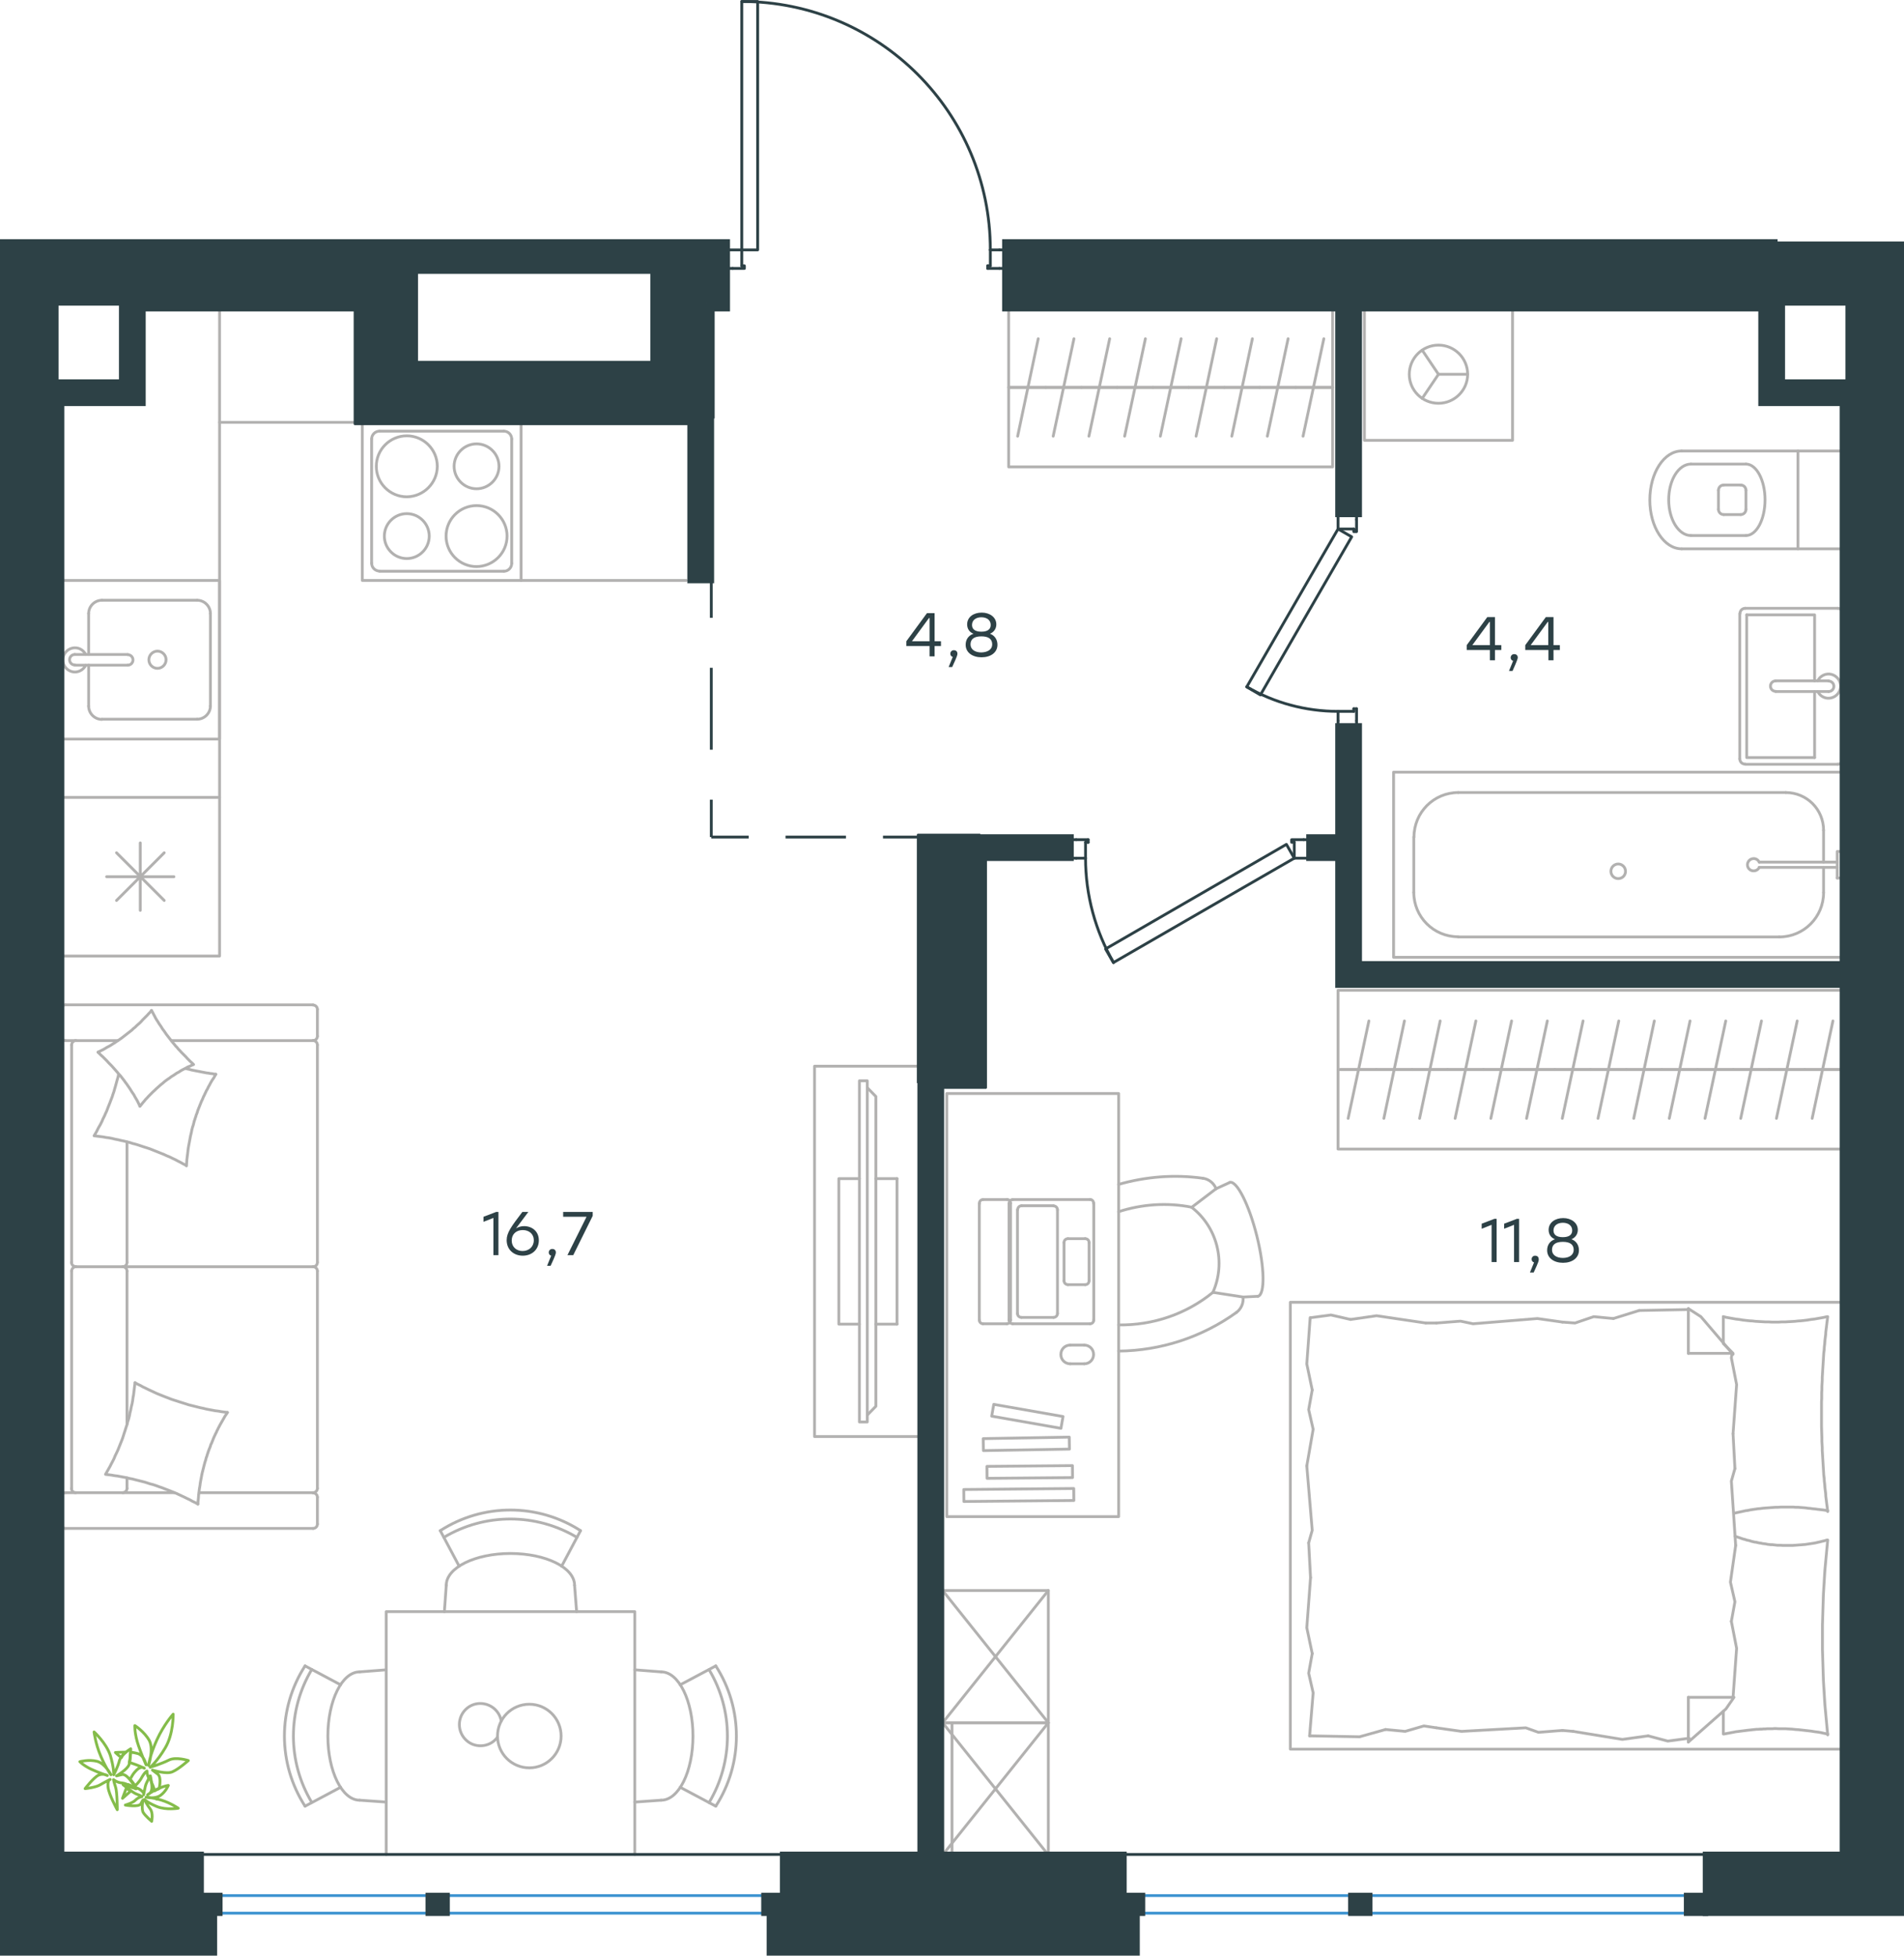 <?xml version="1.0" encoding="utf-8"?>
<!-- Generator: Adobe Illustrator 26.5.0, SVG Export Plug-In . SVG Version: 6.00 Build 0)  -->
<svg version="1.1" id="Слой_1" xmlns="http://www.w3.org/2000/svg" xmlns:xlink="http://www.w3.org/1999/xlink" x="0px" y="0px"
	 viewBox="0 0 1018 1045.5" style="enable-background:new 0 0 1018 1045.5;" xml:space="preserve">
<style type="text/css">
	.st0{fill:none;stroke:#B2B1B0;stroke-width:1.5;stroke-linecap:round;stroke-linejoin:round;stroke-miterlimit:10;}
	.st1{fill:none;stroke:#2D4146;stroke-width:1.5;stroke-linecap:round;stroke-linejoin:round;stroke-miterlimit:10;}
	.st2{fill:none;stroke:#3C93D0;stroke-width:1.5;stroke-linecap:round;stroke-linejoin:round;stroke-miterlimit:22.926;}
	.st3{fill:none;stroke:#2D4146;stroke-width:1.5;stroke-linecap:round;stroke-linejoin:round;stroke-miterlimit:22.926;}
	.st4{fill:none;stroke:#2D4146;stroke-width:1.5;stroke-miterlimit:22.926;}
	.st5{fill:#2D4146;}
	.st6{fill-rule:evenodd;clip-rule:evenodd;fill:#2D4146;stroke:#2D4146;stroke-width:3;stroke-miterlimit:10;}
	.st7{fill:none;stroke:#84BC4A;stroke-width:1.5;stroke-linecap:round;stroke-linejoin:round;stroke-miterlimit:22.926;}
</style>
<polyline class="st0" points="492,768 435.5,768 435.5,570 491.7,570 "/>
<line class="st0" x1="479.6" y1="630.1" x2="468.3" y2="630.1"/>
<line class="st0" x1="479.6" y1="707.9" x2="468.3" y2="707.9"/>
<polyline class="st0" points="463.8,756.4 468.3,751.8 468.3,586.2 463.8,581.6 "/>
<rect x="459.5" y="577.8" class="st0" width="4.2" height="182.4"/>
<polyline class="st0" points="459.5,707.9 448.5,707.9 448.5,630.1 459.5,630.1 "/>
<line class="st0" x1="479.6" y1="630.1" x2="479.6" y2="707.9"/>
<line class="st0" x1="560.3" y1="991.4" x2="504" y2="921"/>
<polyline class="st0" points="504,921 560.5,921 504.2,991.4 "/>
<line class="st0" x1="560.5" y1="921" x2="560.5" y2="991.4"/>
<line class="st0" x1="509" y1="991.4" x2="509" y2="921"/>
<line class="st0" x1="560.5" y1="921" x2="504" y2="850.3"/>
<polyline class="st0" points="504,850.3 560.5,850.3 504,921 "/>
<polyline class="st0" points="560.5,850.3 560.5,921 504,921 504,850.3 "/>
<line class="st0" x1="902.7" y1="700.1" x2="876.4" y2="700.6"/>
<polyline class="st0" points="926.6,766.5 928.5,740.2 925.7,725.9 926.1,723.5 "/>
<polyline class="st0" points="926.6,907.4 928.5,881.2 925.7,866.8 "/>
<polyline class="st0" points="928,826.2 925.7,791.8 927.6,785.1 "/>
<polyline class="st0" points="925.7,866.8 927.6,856.3 925.2,845.8 928,826.2 "/>
<line class="st0" x1="927.6" y1="785.1" x2="926.6" y2="766.5"/>
<polyline class="st0" points="921.4,703.9 923.1,704.3 924.8,704.6 926.5,704.9 928.2,705.2 930,705.4 931.7,705.7 933.5,705.9 
	935.2,706.1 937,706.2 938.7,706.4 940.4,706.5 942.2,706.6 943.9,706.7 945.6,706.7 947.4,706.8 949.1,706.8 950.8,706.8 
	952.6,706.7 954.4,706.7 956.1,706.6 957.9,706.5 959.6,706.4 961.4,706.2 963.1,706.1 964.8,705.9 966.5,705.7 968.2,705.4 
	970,705.2 971.7,704.9 973.4,704.6 975.1,704.3 976.8,703.9 "/>
<polyline class="st0" points="977.2,703.9 977,705.5 976.8,707.1 976.6,708.8 976.4,710.4 976.2,712 976.1,713.6 975.9,715.2 
	975.7,716.8 975.6,718.4 975.4,720.1 975.3,721.7 975.1,723.3 975,724.9 974.9,726.5 974.8,728.2 974.7,729.8 974.6,731.4 
	974.5,733 974.4,734.7 974.3,736.3 974.3,737.9 974.2,739.5 974.1,741.2 974.1,742.8 974,744.5 974,746.1 974,747.7 973.9,749.4 
	973.9,752.7 973.9,756 973.9,759.2 973.9,762.5 974,765.7 974.1,769 974.1,770.6 974.2,772.2 974.3,773.9 974.3,775.5 974.4,777.1 
	974.5,778.8 974.6,780.4 974.7,782 974.8,783.7 974.9,785.3 975,786.9 975.1,788.6 975.3,790.2 975.4,791.8 975.6,793.5 
	975.7,795.1 975.9,796.7 976.1,798.3 976.2,800 976.4,801.6 976.6,803.2 976.8,804.8 977,806.4 977.2,808.1 "/>
<polyline class="st0" points="841.1,925.6 867.4,929.9 881.2,928 "/>
<polyline class="st0" points="881.2,928 891.7,930.8 902.2,929.4 903.2,929.4 "/>
<line class="st0" x1="835.4" y1="925.1" x2="841.1" y2="925.6"/>
<polyline class="st0" points="768,923.7 781.4,925.6 815.8,923.7 822.5,926.1 835.4,925.1 "/>
<polyline class="st0" points="700.2,928 726.9,928.5 740.8,924.6 "/>
<polyline class="st0" points="740.8,924.6 751.3,925.6 761.3,922.7 768,923.7 "/>
<polyline class="st0" points="762.3,707.3 736,703.4 722.1,705.4 "/>
<polyline class="st0" points="722.1,705.4 711.6,703 701.1,704.4 "/>
<line class="st0" x1="768" y1="707.3" x2="762.3" y2="707.3"/>
<polyline class="st0" points="835.4,706.8 822,704.9 787.6,707.7 780.9,706.3 768,707.3 "/>
<line class="st0" x1="876.4" y1="700.6" x2="862.6" y2="704.9"/>
<polyline class="st0" points="862.6,704.9 852.1,703.9 842.1,707.3 835.4,706.8 "/>
<polyline class="st0" points="977.2,807.6 974.6,807.2 971.9,806.9 970.5,806.7 969.2,806.6 967.9,806.4 966.6,806.3 965.2,806.1 
	963.9,806 962.6,805.9 961.3,805.8 960,805.8 958.8,805.7 957.5,805.7 956.2,805.7 954.8,805.7 953.4,805.7 952.1,805.7 
	950.7,805.8 949.3,805.8 947.9,805.9 946.6,806 945.2,806.1 943.9,806.2 942.5,806.3 941.2,806.5 939.8,806.6 938.5,806.8 
	937.1,807 935.8,807.2 934.5,807.5 933.5,807.6 932.6,807.8 931.7,808 930.8,808.2 929.8,808.4 928.9,808.6 928,808.8 927.1,809 "/>
<polyline class="st0" points="977.2,927 975.5,926.7 973.8,926.3 972.1,926 970.4,925.8 968.6,925.5 966.9,925.3 965.1,925.1 
	963.4,924.9 961.6,924.7 959.9,924.6 958.2,924.4 956.4,924.3 954.7,924.2 953,924.2 951.2,924.2 949.5,924.1 948.6,924.1 
	947.6,924.2 946.7,924.2 945.7,924.2 944.8,924.2 943.8,924.3 942.9,924.3 941.9,924.4 941,924.4 940,924.5 939.1,924.5 
	938.2,924.6 937.2,924.7 936.3,924.8 935.4,924.9 934.5,925 932.9,925.2 931.3,925.4 929.7,925.6 928.1,925.8 926.6,926.1 
	925,926.4 923.4,926.7 921.8,927 "/>
<polyline class="st0" points="927.7,821.3 928.6,821.6 929.5,821.9 930.4,822.2 931.2,822.5 932.1,822.8 933,823 933.8,823.3 
	934.7,823.5 935.6,823.7 936.4,824 937.3,824.2 938.1,824.4 939,824.5 939.8,824.7 940.7,824.9 941.6,825 942.4,825.2 943.3,825.3 
	944.1,825.4 945,825.6 945.9,825.7 946.7,825.8 947.6,825.8 948.5,825.9 949.4,826 950.3,826.1 951.2,826.1 952.1,826.1 953,826.2 
	953.9,826.2 954.8,826.2 955.8,826.2 957.1,826.2 958.4,826.2 959.8,826.1 961.1,826 962.5,825.9 963.8,825.8 965.1,825.7 
	966.4,825.5 967.8,825.3 969.1,825.1 970.4,824.9 971.7,824.6 973,824.3 974.2,824 975.5,823.7 976.8,823.3 "/>
<polyline class="st0" points="977.2,823.3 976.9,826.6 976.6,829.8 976.3,833 976,836.3 975.7,839.5 975.5,842.7 975.3,846 
	975.1,849.2 974.9,852.5 974.8,855.7 974.7,859 974.6,862.2 974.5,865.5 974.4,868.8 974.4,872.1 974.4,875.4 974.4,878.6 
	974.4,881.9 974.5,885.1 974.6,888.4 974.7,891.7 974.8,894.9 974.9,898.2 975.1,901.5 975.3,904.7 975.5,908 975.7,911.3 
	976,914.5 976.3,917.8 976.6,921 976.9,924.3 977.2,927.5 "/>
<polyline class="st0" points="700.7,843.4 698.7,870.2 701.6,884 "/>
<polyline class="st0" points="701.6,884 699.7,894.5 702.1,905 700.2,928 "/>
<polyline class="st0" points="700.5,704.4 698.7,729.2 701.6,743.1 "/>
<polyline class="st0" points="698.7,783.7 701.6,818.1 699.7,824.8 "/>
<polyline class="st0" points="701.6,743.1 699.7,753.6 702.1,764.1 698.7,783.7 "/>
<line class="st0" x1="699.7" y1="824.8" x2="700.7" y2="843.4"/>
<line class="st0" x1="902.7" y1="931.3" x2="902.7" y2="907.4"/>
<polyline class="st0" points="926.6,724 909.4,703.9 902.7,699.6 "/>
<line class="st0" x1="926.6" y1="907.4" x2="902.7" y2="907.4"/>
<line class="st0" x1="921.4" y1="703.9" x2="921.4" y2="717.9"/>
<polyline class="st0" points="902.7,931.3 922.8,913.6 927.1,907.4 "/>
<line class="st0" x1="902.7" y1="699.6" x2="902.7" y2="723.5"/>
<polyline class="st0" points="921.4,718.3 926.6,723.5 902.7,723.5 "/>
<line class="st0" x1="921.4" y1="914.9" x2="921.4" y2="927"/>
<polyline class="st0" points="985.1,696.2 689.9,696.2 689.9,935.1 985.1,935.1 "/>
<path class="st0" d="M637.2,645.4c-13-2.6-26.5-1.7-39.2,2.4"/>
<path class="st0" d="M650.2,635.5c-1.2-3-3.9-5.2-7.1-5.6"/>
<path class="st0" d="M643.1,629.9c-15.1-2.1-30.4-0.9-45.1,3.3"/>
<path class="st0" d="M661,701.7c2.6-1.9,4-5.1,3.6-8.3"/>
<path class="st0" d="M598,722.3c22.6-0.2,44.6-7.4,63-20.6"/>
<path class="st0" d="M598,708.3c18.4,0.3,36.3-5.8,50.5-17.4"/>
<path class="st0" d="M672.6,693c3.8-1,3.6-15.4-0.6-32.2c-4.2-16.8-10.7-29.7-14.5-28.7"/>
<line class="st0" x1="650.2" y1="635.5" x2="657.4" y2="632.2"/>
<polyline class="st0" points="648.5,690.9 664.7,693.4 672.6,693 "/>
<line class="st0" x1="637.2" y1="645.4" x2="650.2" y2="635.5"/>
<path class="st0" d="M648.5,690.9c7.1-16,2.4-34.8-11.4-45.5"/>
<rect x="546" y="738.4" transform="matrix(0.173 -0.985 0.985 0.173 -291.56 1167.154)" class="st0" width="6.4" height="37.6"/>
<rect x="527.7" y="783.7" transform="matrix(1 -8.766840e-03 8.766840e-03 1 -6.877 4.857)" class="st0" width="45.7" height="6.4"/>
<polygon class="st0" points="525.7,769.1 525.8,775.5 571.8,774.7 571.7,768.3 "/>
<rect x="515.3" y="796" transform="matrix(1 -9.159470e-03 9.159470e-03 1 -7.298 5.023)" class="st0" width="58.8" height="6.4"/>
<path class="st0" d="M579.7,729.1c2.8,0,5-2.2,5-5c0-2.8-2.2-5-5-5"/>
<path class="st0" d="M572.2,719.1c-2.8,0-5,2.2-5,5c0,2.8,2.2,5,5,5"/>
<line class="st0" x1="541.5" y1="707.7" x2="582.8" y2="707.7"/>
<line class="st0" x1="541.5" y1="641.3" x2="582.8" y2="641.3"/>
<line class="st0" x1="525.6" y1="707.7" x2="538.3" y2="707.7"/>
<line class="st0" x1="525.6" y1="641.3" x2="538.3" y2="641.3"/>
<path class="st0" d="M538.3,707.7c1.1,0,2-0.9,2-2"/>
<path class="st0" d="M540.3,643.2c0-1.1-0.9-2-2-2"/>
<path class="st0" d="M523.6,705.7c0,1.1,0.9,2,2,2"/>
<path class="st0" d="M525.6,641.3c-0.5,0-1.1,0.2-1.4,0.6c-0.4,0.4-0.6,0.9-0.5,1.5"/>
<line class="st0" x1="540.3" y1="705.7" x2="540.3" y2="643.2"/>
<line class="st0" x1="523.6" y1="643.4" x2="523.6" y2="705.7"/>
<line class="st0" x1="572.2" y1="729.1" x2="579.7" y2="729.1"/>
<line class="st0" x1="579.7" y1="719.1" x2="572.2" y2="719.1"/>
<path class="st0" d="M580.2,686.8c1.2,0,2.1-0.9,2.1-2.1"/>
<path class="st0" d="M568.9,684.7c0,1.2,1,2.1,2.1,2.1"/>
<path class="st0" d="M571,662.2c-1.2,0-2.1,0.9-2.1,2.1"/>
<path class="st0" d="M582.3,664.3c0-1.2-0.9-2.1-2.1-2.1"/>
<line class="st0" x1="571" y1="686.8" x2="580.2" y2="686.8"/>
<line class="st0" x1="582.3" y1="684.7" x2="582.3" y2="664.3"/>
<line class="st0" x1="580.2" y1="662.2" x2="571" y2="662.2"/>
<line class="st0" x1="568.9" y1="664.3" x2="568.9" y2="684.7"/>
<path class="st0" d="M563.3,704.3c1.2,0,2.1-1,2.1-2.1"/>
<path class="st0" d="M544,702.2c0,1.2,1,2.1,2.1,2.1"/>
<path class="st0" d="M546.2,644.6c-1.2,0-2.1,1-2.1,2.1"/>
<path class="st0" d="M565.4,646.8c0-1.2-0.9-2.1-2.1-2.1"/>
<line class="st0" x1="546.2" y1="704.3" x2="563.3" y2="704.3"/>
<line class="st0" x1="565.4" y1="702.2" x2="565.4" y2="646.8"/>
<line class="st0" x1="563.3" y1="644.6" x2="546.2" y2="644.6"/>
<line class="st0" x1="544" y1="646.8" x2="544" y2="702.2"/>
<path class="st0" d="M582.8,707.7c1.1,0,2-0.9,2-2"/>
<path class="st0" d="M584.7,643.2c0-1.1-0.9-2-2-2"/>
<path class="st0" d="M539.5,705.7c0,1.1,0.9,2,2,2"/>
<path class="st0" d="M541.5,641.3c-0.5,0-1.1,0.2-1.4,0.6c-0.4,0.4-0.6,0.9-0.5,1.5"/>
<line class="st0" x1="584.8" y1="705.7" x2="584.8" y2="643.2"/>
<line class="st0" x1="539.5" y1="643.4" x2="539.5" y2="705.7"/>
<rect x="506.2" y="584.6" class="st0" width="91.9" height="226.2"/>
<path class="st0" d="M379.1,963.7c13.1-21.9,13.1-49.3,0-71.1"/>
<path class="st0" d="M382.7,965.6c14.7-22.8,14.7-52.2,0-75"/>
<line class="st0" x1="363.7" y1="900.7" x2="382.7" y2="890.6"/>
<line class="st0" x1="363.7" y1="955.5" x2="382.7" y2="965.6"/>
<line class="st0" x1="353.5" y1="962.4" x2="339.4" y2="963.4"/>
<line class="st0" x1="353.5" y1="893.8" x2="339.4" y2="892.7"/>
<path class="st0" d="M353.5,962.4c9.4,0,17-15.3,17-34.3c0-18.9-7.6-34.3-17-34.3"/>
<path class="st0" d="M308.5,821.9c-21.9-13.1-49.3-13.1-71.2,0"/>
<path class="st0" d="M310.4,818.3c-22.8-14.7-52.2-14.7-75,0"/>
<line class="st0" x1="245.5" y1="837.3" x2="235.4" y2="818.3"/>
<line class="st0" x1="300.3" y1="837.3" x2="310.4" y2="818.3"/>
<line class="st0" x1="307.2" y1="847.5" x2="308.3" y2="861.6"/>
<line class="st0" x1="238.6" y1="847.5" x2="237.6" y2="861.6"/>
<path class="st0" d="M307.2,847.5c0-9.4-15.3-17-34.3-17c-18.9,0-34.3,7.6-34.3,17"/>
<path class="st0" d="M166.7,892.5c-13.1,21.9-13.1,49.3,0,71.1"/>
<path class="st0" d="M163.1,890.6c-14.7,22.8-14.7,52.2,0,75"/>
<line class="st0" x1="182.1" y1="955.5" x2="163.1" y2="965.6"/>
<line class="st0" x1="182.1" y1="900.7" x2="163.1" y2="890.6"/>
<line class="st0" x1="192.3" y1="893.8" x2="206.5" y2="892.7"/>
<line class="st0" x1="192.3" y1="962.4" x2="206.5" y2="963.4"/>
<path class="st0" d="M192.3,893.8c-9.4,0-17,15.3-17,34.3c0,18.9,7.6,34.3,17,34.3"/>
<path class="st0" d="M268,920.1c-0.9-5.3-5.4-9.2-10.8-9.4c-5.4-0.2-10.1,3.5-11.3,8.7c-1.2,5.2,1.4,10.6,6.3,12.9
	c4.9,2.2,10.7,0.7,13.8-3.6"/>
<path class="st0" d="M266,928.1c0,9.4,7.6,17,17,17c9.4,0,17-7.6,17-17c0-9.4-7.6-17-17-17C273.6,911.1,266,918.7,266,928.1z"/>
<polyline class="st0" points="206.5,991.4 206.5,861.6 339.4,861.6 339.4,991.4 "/>
<line class="st0" x1="93.2" y1="798" x2="34.9" y2="798"/>
<line class="st0" x1="67.9" y1="679.5" x2="67.9" y2="761.4"/>
<line class="st0" x1="63" y1="556.3" x2="34.9" y2="556.3"/>
<polyline class="st0" points="52.4,562.5 53.4,562 54.4,561.5 55.4,561 56.4,560.4 57.4,559.8 58.4,559.3 59.4,558.7 60.3,558.1 
	61.3,557.5 62.3,556.8 63.2,556.2 64.1,555.6 65.1,554.9 66,554.2 66.9,553.5 67.8,552.8 68.7,552.1 69.6,551.4 70.5,550.7 
	71.3,549.9 72.2,549.2 73,548.4 73.9,547.6 74.7,546.9 75.5,546.1 76.3,545.2 77.1,544.4 77.9,543.6 78.7,542.8 79.5,541.9 
	80.3,541.1 81,540.2 "/>
<polyline class="st0" points="99.3,571.2 100.3,571.5 101.3,571.7 102.3,572 103.3,572.2 104.3,572.4 105.3,572.6 106.4,572.8 
	107.4,573 108.4,573.2 109.5,573.4 110.5,573.6 111.5,573.7 112.5,573.9 113.5,574 114.5,574.2 115.4,574.3 "/>
<polyline class="st0" points="74.8,591.4 74.3,590.3 73.8,589.3 73.3,588.3 72.7,587.3 72.1,586.3 71.6,585.3 70.9,584.3 
	70.3,583.4 69.7,582.4 69.1,581.5 68.4,580.5 67.8,579.6 67.1,578.7 66.4,577.7 65.7,576.8 65,575.9 64.3,575 63.5,574.2 
	62.8,573.3 62,572.4 61.3,571.6 60.5,570.7 59.7,569.8 58.9,569 58.1,568.2 57.3,567.3 56.5,566.5 55.7,565.7 54.9,564.9 54,564.1 
	53.2,563.3 52.4,562.5 "/>
<polyline class="st0" points="105.8,804.1 104.4,803.3 102.9,802.6 101.5,801.8 100,801.1 98.6,800.4 97.1,799.7 95.6,799 
	94.1,798.3 92.6,797.7 91.1,797.1 89.6,796.5 88,795.9 86.5,795.3 85,794.8 83.4,794.2 81.9,793.7 80.3,793.3 78.8,792.8 
	77.2,792.3 75.6,791.9 74,791.5 72.4,791.1 70.9,790.7 69.3,790.4 67.7,790 66.1,789.7 64.5,789.4 62.9,789.1 61.3,788.9 
	59.6,788.6 58,788.4 56.4,788.2 57.2,786.8 58,785.4 58.8,784 59.5,782.6 60.3,781.1 61,779.7 61.6,778.2 62.3,776.8 63,775.3 
	63.6,773.8 64.2,772.3 64.8,770.8 65.4,769.3 65.9,767.8 66.4,766.2 66.9,764.7 67.4,763.1 67.9,761.6 68.3,760 68.8,758.5 
	69.2,756.9 69.5,755.3 69.9,753.7 70.2,752.1 70.6,750.5 70.9,748.9 71.1,747.3 71.4,745.7 71.6,744.1 71.8,742.4 72,740.8 
	72.2,739.2 "/>
<polyline class="st0" points="115.4,574.3 115,575 114.6,575.7 114.2,576.4 113.7,577.1 113.3,577.7 112.9,578.4 112.5,579.1 
	112.1,579.9 111.7,580.6 111.3,581.3 111,582 110.6,582.7 110.2,583.4 109.9,584.1 109.5,584.9 109.2,585.6 108.8,586.3 
	108.5,587.1 108.2,587.8 107.8,588.6 107.5,589.3 107.2,590.1 106.9,590.8 106.6,591.6 106.3,592.3 106,593.1 105.7,593.8 
	105.5,594.6 105.2,595.4 104.9,596.1 104.7,596.9 104.4,597.7 104.2,598.4 103.9,599.2 103.7,600 103.5,600.8 103.3,601.6 
	103,602.4 102.6,603.9 102.3,605.5 101.9,607.1 101.6,608.7 101.3,610.3 101,611.9 100.7,613.5 100.5,615.1 100.3,616.8 
	100.1,618.4 99.9,620 99.8,621.6 99.7,623.3 "/>
<polyline class="st0" points="99.3,622.9 97.9,622.2 96.5,621.4 95.1,620.7 93.6,619.9 92.1,619.2 90.7,618.5 89.2,617.9 
	87.7,617.2 86.2,616.6 84.7,616 83.2,615.4 81.7,614.8 80.2,614.2 78.7,613.7 77.1,613.2 75.6,612.7 74.1,612.2 72.5,611.7 
	70.9,611.3 69.4,610.8 67.8,610.4 66.2,610 64.7,609.7 63.1,609.3 61.5,609 59.9,608.6 58.3,608.3 56.7,608.1 55.1,607.8 
	53.5,607.6 51.9,607.4 50.3,607.2 50.9,606.2 51.5,605.2 52,604.2 52.5,603.2 53,602.3 53.6,601.3 54.1,600.3 54.6,599.3 55,598.3 
	55.5,597.3 56,596.3 56.4,595.3 56.9,594.3 57.3,593.3 57.7,592.2 58.1,591.2 58.5,590.2 58.9,589.2 59.3,588.1 59.7,587.1 
	60.1,586 60.4,585 60.8,583.9 61.1,582.9 61.4,581.8 61.7,580.8 62,579.7 62.3,578.6 62.6,577.5 62.9,576.5 63.2,575.4 63.4,574.3 
	"/>
<polyline class="st0" points="121.6,755.1 121.2,755.8 120.7,756.5 120.3,757.1 119.9,757.8 119.5,758.5 119.1,759.2 118.7,759.9 
	118.3,760.6 117.9,761.3 117.5,762 117.1,762.8 116.7,763.5 116.4,764.2 116,764.9 115.7,765.7 115.3,766.4 115,767.1 114.6,767.9 
	114.3,768.6 114,769.3 113.7,770.1 113.4,770.8 113.1,771.6 112.7,772.3 112.5,773.1 112.2,773.9 111.9,774.6 111.6,775.4 
	111.3,776.2 111.1,776.9 110.8,777.7 110.6,778.5 110.3,779.2 110.1,780 109.9,780.8 109.6,781.6 109.4,782.4 109.2,783.1 
	108.8,784.7 108.4,786.3 108,787.9 107.7,789.5 107.4,791.1 107.1,792.7 106.9,794.3 106.6,796 106.4,797.6 106.2,799.2 
	106.1,800.8 105.9,802.5 105.8,804.1 "/>
<polyline class="st0" points="81,540.2 81.6,541.2 82.1,542.2 82.7,543.3 83.2,544.3 83.8,545.3 84.4,546.2 85,547.2 85.7,548.2 
	86.3,549.1 86.9,550.1 87.6,551 88.3,552 88.9,552.9 89.6,553.8 90.3,554.7 91,555.6 91.7,556.5 92.4,557.4 93.2,558.3 93.9,559.2 
	94.7,560 95.4,560.9 96.2,561.7 97,562.6 97.8,563.4 98.6,564.2 99.4,565 100.2,565.9 101,566.7 101.8,567.5 102.7,568.3 
	103.5,569.1 102.5,569.5 101.5,570 100.4,570.4 99.4,571 98.4,571.5 97.4,572 96.4,572.6 95.5,573.2 94.5,573.7 93.5,574.4 
	92.6,575 91.6,575.6 90.7,576.3 89.8,576.9 88.8,577.6 87.9,578.3 87,579.1 86.1,579.8 85.3,580.5 84.4,581.3 83.5,582.1 
	82.7,582.9 81.8,583.7 81,584.5 80.2,585.3 79.4,586.1 78.6,587 77.8,587.8 77.1,588.7 76.3,589.6 75.6,590.5 74.8,591.4 "/>
<polyline class="st0" points="72.2,739.2 73.6,740 75.1,740.7 76.5,741.5 78,742.2 79.4,742.9 80.9,743.6 82.4,744.3 83.9,745 
	85.4,745.6 86.9,746.2 88.4,746.8 90,747.4 91.5,748 93,748.5 94.6,749 96.1,749.5 97.7,750 99.3,750.5 100.8,751 102.4,751.4 
	104,751.8 105.6,752.2 107.2,752.6 108.7,752.9 110.3,753.3 111.9,753.6 113.5,753.9 115.1,754.2 116.8,754.4 118.4,754.7 
	120,754.9 121.6,755.1 "/>
<path class="st0" d="M65.6,677.2c1.3,0,2.3-1,2.3-2.3"/>
<line class="st0" x1="67.9" y1="674.8" x2="67.9" y2="610.5"/>
<path class="st0" d="M65.6,798c1.3,0,2.3-1.1,2.3-2.3"/>
<path class="st0" d="M67.9,679.5c0-1.3-1.1-2.3-2.3-2.3"/>
<line class="st0" x1="67.9" y1="790.1" x2="67.9" y2="795.7"/>
<path class="st0" d="M40.6,556.3c-1.3,0-2.3,1.1-2.3,2.3"/>
<path class="st0" d="M169.7,558.6c0-1.3-1.1-2.3-2.3-2.3"/>
<path class="st0" d="M38.2,674.8c0,1.3,1,2.3,2.3,2.3"/>
<path class="st0" d="M167.4,677.2c1.3,0,2.3-1,2.3-2.3"/>
<line class="st0" x1="38.3" y1="674.8" x2="38.3" y2="558.7"/>
<line class="st0" x1="169.7" y1="558.7" x2="169.7" y2="674.8"/>
<path class="st0" d="M38.2,795.7c0,1.3,1,2.3,2.3,2.3"/>
<path class="st0" d="M167.4,798c1.3,0,2.3-1.1,2.3-2.3"/>
<path class="st0" d="M34.9,798c-1,0-1.9,0.6-2.2,1.6"/>
<path class="st0" d="M40.6,677.2c-1.3,0-2.3,1.1-2.3,2.3"/>
<path class="st0" d="M169.7,679.5c0-1.3-1.1-2.3-2.3-2.3"/>
<path class="st0" d="M169.7,539.6c0-1.3-1.1-2.3-2.3-2.3"/>
<path class="st0" d="M167.4,556.3c1.3,0,2.3-1.1,2.3-2.3"/>
<path class="st0" d="M34.9,537.2c-1,0-1.9,0.6-2.2,1.6"/>
<path class="st0" d="M32.7,554.7c0.3,1,1.2,1.6,2.2,1.6"/>
<path class="st0" d="M32.7,815.5c0.3,1,1.2,1.6,2.2,1.6"/>
<path class="st0" d="M169.7,800.4c0-1.3-1.1-2.3-2.3-2.3"/>
<path class="st0" d="M167.4,817.1c1.3,0,2.3-1,2.3-2.3"/>
<line class="st0" x1="38.3" y1="679.5" x2="38.3" y2="795.7"/>
<line class="st0" x1="167.4" y1="677.2" x2="40.6" y2="677.2"/>
<line class="st0" x1="169.7" y1="795.7" x2="169.7" y2="679.5"/>
<line class="st0" x1="34.9" y1="537.2" x2="167.4" y2="537.2"/>
<line class="st0" x1="169.7" y1="539.6" x2="169.7" y2="554"/>
<line class="st0" x1="167.4" y1="556.3" x2="91.7" y2="556.3"/>
<line class="st0" x1="106.6" y1="798" x2="167.4" y2="798"/>
<line class="st0" x1="169.7" y1="800.4" x2="169.7" y2="814.8"/>
<line class="st0" x1="167.4" y1="817.1" x2="34.9" y2="817.1"/>
<line class="st0" x1="540" y1="207.1" x2="559.1" y2="207.1"/>
<line class="st0" x1="555.1" y1="181.1" x2="544.1" y2="233.2"/>
<line class="st0" x1="559.1" y1="207.1" x2="578.2" y2="207.1"/>
<line class="st0" x1="574.2" y1="181.1" x2="563.1" y2="233.2"/>
<line class="st0" x1="578.2" y1="207.1" x2="597.3" y2="207.1"/>
<line class="st0" x1="593.3" y1="181.1" x2="582.2" y2="233.2"/>
<line class="st0" x1="539.3" y1="207.1" x2="712.5" y2="207.1"/>
<line class="st0" x1="597.3" y1="207.1" x2="616.4" y2="207.1"/>
<line class="st0" x1="612.4" y1="181.1" x2="601.3" y2="233.2"/>
<line class="st0" x1="616.4" y1="207.1" x2="635.5" y2="207.1"/>
<line class="st0" x1="631.5" y1="181.1" x2="620.4" y2="233.2"/>
<line class="st0" x1="635.5" y1="207.1" x2="654.6" y2="207.1"/>
<line class="st0" x1="650.5" y1="181.1" x2="639.5" y2="233.2"/>
<line class="st0" x1="654.6" y1="207.1" x2="673.6" y2="207.1"/>
<line class="st0" x1="669.6" y1="181.1" x2="658.6" y2="233.2"/>
<line class="st0" x1="673.6" y1="207.1" x2="692.7" y2="207.1"/>
<line class="st0" x1="688.7" y1="181.1" x2="677.6" y2="233.2"/>
<line class="st0" x1="692.7" y1="207.1" x2="711.8" y2="207.1"/>
<line class="st0" x1="707.8" y1="181.1" x2="696.7" y2="233.2"/>
<polyline class="st0" points="712.5,165 712.5,249.6 539.3,249.6 539.3,165 "/>
<line class="st0" x1="975" y1="443.9" x2="975" y2="460.9"/>
<path class="st0" d="M940.6,460.9c-0.7-1.4-2.2-2.2-3.7-1.8c-1.5,0.3-2.6,1.7-2.6,3.2c0,1.6,1.1,2.9,2.6,3.2
	c1.5,0.3,3.1-0.4,3.7-1.8"/>
<line class="st0" x1="982.3" y1="460.9" x2="940.6" y2="460.9"/>
<line class="st0" x1="982.3" y1="463.7" x2="940.6" y2="463.7"/>
<line class="st0" x1="982.3" y1="469.4" x2="985.1" y2="469.4"/>
<polyline class="st0" points="982.3,469.4 982.3,455.2 985.1,455.2 "/>
<path class="st0" d="M869.1,465.8c0-2.1-1.7-3.9-3.9-3.9c-2.1,0-3.9,1.7-3.9,3.9c0,2.1,1.7,3.9,3.9,3.9
	C867.4,469.7,869.1,468,869.1,465.8z"/>
<path class="st0" d="M975,443.9c0-11.2-9-20.2-20.2-20.2"/>
<path class="st0" d="M951.3,500.9c13.1,0,23.7-10.6,23.7-23.7"/>
<path class="st0" d="M779.7,423.7c-13.1,0-23.7,10.6-23.7,23.8"/>
<path class="st0" d="M755.9,477.1c0,13.1,10.6,23.7,23.7,23.7"/>
<line class="st0" x1="975" y1="477.1" x2="975" y2="463.7"/>
<line class="st0" x1="954.8" y1="423.7" x2="779.7" y2="423.7"/>
<line class="st0" x1="755.9" y1="447.5" x2="755.9" y2="477.1"/>
<line class="st0" x1="779.7" y1="500.9" x2="951.3" y2="500.9"/>
<polyline class="st0" points="985.1,412.8 745.1,412.8 745.1,511.8 985.1,511.8 "/>
<line class="st0" x1="970.2" y1="369.7" x2="970.2" y2="405"/>
<polyline class="st0" points="970.2,364 970.2,328.7 933.9,328.7 "/>
<polyline class="st0" points="933.9,328.7 933.9,405 970.2,405 "/>
<path class="st0" d="M930.2,405.7c0,1.6,1.3,2.8,2.8,2.8"/>
<path class="st0" d="M933.1,325.2c-1.6,0-2.8,1.3-2.8,2.8"/>
<path class="st0" d="M982.5,408.6c1.3,0,2.4-0.8,2.7-2.1"/>
<path class="st0" d="M985.3,327.3c-0.3-1.2-1.5-2.1-2.7-2.1"/>
<path class="st0" d="M949.4,364c-1.6,0-2.8,1.3-2.8,2.8c0,1.6,1.3,2.8,2.8,2.8"/>
<line class="st0" x1="977.7" y1="369.7" x2="949.4" y2="369.7"/>
<path class="st0" d="M977.7,369.7c1.6,0,2.8-1.3,2.8-2.8c0-1.6-1.3-2.8-2.8-2.8"/>
<line class="st0" x1="977.7" y1="364" x2="949.4" y2="364"/>
<path class="st0" d="M971.9,369.7c1.3,2.7,4.3,4.1,7.2,3.4c2.9-0.7,5-3.3,5-6.3c0-3-2.1-5.6-5-6.3c-2.9-0.7-5.9,0.8-7.2,3.4"/>
<line class="st0" x1="982.5" y1="408.6" x2="933.1" y2="408.6"/>
<line class="st0" x1="930.2" y1="405.7" x2="930.2" y2="328"/>
<line class="st0" x1="933.1" y1="325.2" x2="982.5" y2="325.2"/>
<path class="st0" d="M918.8,272.3c0,1.6,1.3,2.8,2.8,2.8"/>
<path class="st0" d="M921.6,259.3c-1.6,0-2.8,1.3-2.8,2.8"/>
<path class="st0" d="M930.7,275.1c1.6,0,2.8-1.3,2.8-2.8"/>
<path class="st0" d="M933.5,262.1c0-1.6-1.3-2.8-2.8-2.8"/>
<line class="st0" x1="930.7" y1="275.1" x2="921.6" y2="275.1"/>
<line class="st0" x1="918.8" y1="272.3" x2="918.8" y2="262.1"/>
<line class="st0" x1="921.6" y1="259.3" x2="930.7" y2="259.3"/>
<line class="st0" x1="933.5" y1="262.1" x2="933.5" y2="272.3"/>
<path class="st0" d="M933.5,286.3c5.6,0,10.2-8.5,10.2-19.1c0-10.5-4.6-19.1-10.2-19.1"/>
<line class="st0" x1="904.1" y1="286.3" x2="933.5" y2="286.3"/>
<path class="st0" d="M904.1,248.1c-6.6,0-11.9,8.5-11.9,19.1c0,10.5,5.3,19.1,11.9,19.1"/>
<line class="st0" x1="904.1" y1="248.1" x2="933.5" y2="248.1"/>
<path class="st0" d="M899.1,241.1c-9.4,0-17,11.7-17,26.2c0,14.4,7.6,26.1,17,26.1"/>
<line class="st0" x1="899.1" y1="293.4" x2="961.3" y2="293.4"/>
<line class="st0" x1="899.1" y1="241.1" x2="961.3" y2="241.1"/>
<polyline class="st0" points="985.1,293.4 961.3,293.4 961.3,241.1 985.1,241.1 "/>
<polyline class="st0" points="760.4,187.2 769.1,200.1 760.4,213 "/>
<line class="st0" x1="769.1" y1="200.1" x2="784.6" y2="200.1"/>
<path class="st0" d="M753.5,200.1c0,8.6,7,15.5,15.6,15.5c8.6,0,15.6-7,15.6-15.5c0-8.6-7-15.6-15.6-15.6
	C760.5,184.5,753.5,191.5,753.5,200.1z"/>
<polyline class="st0" points="729.5,165 729.5,235.4 808.7,235.4 808.7,165 "/>
<line class="st0" x1="62.3" y1="481.4" x2="87.8" y2="455.9"/>
<line class="st0" x1="62.3" y1="455.9" x2="87.8" y2="481.4"/>
<line class="st0" x1="75" y1="486.7" x2="75" y2="450.6"/>
<line class="st0" x1="57" y1="468.7" x2="93" y2="468.7"/>
<polyline class="st0" points="32.9,426.3 117.4,426.3 117.4,511.1 32.9,511.1 "/>
<path class="st0" d="M233.8,249.3c0-9-7.3-16.3-16.3-16.3c-9,0-16.3,7.3-16.3,16.3c0,9,7.3,16.3,16.3,16.3
	C226.5,265.5,233.8,258.2,233.8,249.3z"/>
<path class="st0" d="M266.8,249.3c0-6.6-5.4-12-12-12c-6.6,0-12,5.4-12,12c0,6.6,5.4,12,12,12C261.4,261.3,266.8,255.9,266.8,249.3z
	"/>
<path class="st0" d="M271.1,286.6c0-9-7.3-16.3-16.3-16.3c-9,0-16.3,7.3-16.3,16.3c0,9,7.3,16.3,16.3,16.3
	C263.8,302.8,271.1,295.6,271.1,286.6z"/>
<path class="st0" d="M229.5,286.6c0-6.6-5.4-12-12-12c-6.6,0-12,5.4-12,12c0,6.6,5.4,12,12,12C224.1,298.6,229.5,293.2,229.5,286.6z
	"/>
<path class="st0" d="M273.6,234.7c0-2.3-1.9-4.2-4.2-4.2"/>
<path class="st0" d="M202.9,230.5c-2.3,0-4.2,1.9-4.2,4.2"/>
<path class="st0" d="M269.4,305.4c2.3,0,4.2-1.9,4.2-4.2"/>
<path class="st0" d="M198.7,301.1c0,2.3,1.9,4.2,4.2,4.2"/>
<line class="st0" x1="269.4" y1="230.5" x2="202.9" y2="230.5"/>
<line class="st0" x1="273.6" y1="301.1" x2="273.6" y2="234.7"/>
<line class="st0" x1="202.9" y1="305.4" x2="269.4" y2="305.4"/>
<line class="st0" x1="198.7" y1="234.7" x2="198.7" y2="301.1"/>
<line class="st0" x1="278.6" y1="310.3" x2="278.6" y2="225.8"/>
<polyline class="st0" points="193.7,225.8 193.7,310.3 278.6,310.3 "/>
<line class="st0" x1="47.4" y1="377.5" x2="47.4" y2="355.6"/>
<path class="st0" d="M84.2,357.3c2.5,0,4.6-2.1,4.6-4.6c0-2.5-2.1-4.6-4.6-4.6c-2.5,0-4.6,2.1-4.6,4.6
	C79.6,355.3,81.7,357.3,84.2,357.3z"/>
<path class="st0" d="M68.3,355.6c1.6,0,2.8-1.3,2.8-2.8c0-1.6-1.3-2.8-2.8-2.8"/>
<line class="st0" x1="40" y1="355.6" x2="68.3" y2="355.6"/>
<path class="st0" d="M40,349.9c-1.6,0-2.8,1.3-2.8,2.8c0,1.6,1.3,2.8,2.8,2.8"/>
<line class="st0" x1="40" y1="349.9" x2="68.3" y2="349.9"/>
<path class="st0" d="M45.8,349.9c-1.3-2.7-4.3-4.1-7.2-3.4c-2.9,0.7-5,3.3-5,6.3c0,3,2.1,5.6,5,6.3c2.9,0.7,5.9-0.8,7.2-3.4"/>
<path class="st0" d="M47.4,377.5c0,3.9,3.2,7.1,7.1,7.1"/>
<path class="st0" d="M54.5,320.9c-3.9,0-7.1,3.2-7.1,7.1"/>
<path class="st0" d="M105.4,384.5c3.9,0,7.1-3.2,7.1-7.1"/>
<path class="st0" d="M112.5,328c0-3.9-3.2-7.1-7.1-7.1"/>
<line class="st0" x1="54.5" y1="384.5" x2="105.4" y2="384.5"/>
<line class="st0" x1="112.5" y1="377.5" x2="112.5" y2="328"/>
<line class="st0" x1="105.4" y1="320.9" x2="54.5" y2="320.9"/>
<line class="st0" x1="47.4" y1="328" x2="47.4" y2="349.9"/>
<polyline class="st0" points="32.9,395.1 117.4,395.1 117.4,310.3 32.9,310.3 "/>
<line class="st0" x1="716.8" y1="571.8" x2="735.9" y2="571.8"/>
<line class="st0" x1="731.9" y1="545.8" x2="720.8" y2="597.9"/>
<line class="st0" x1="735.9" y1="571.8" x2="755" y2="571.8"/>
<line class="st0" x1="750.9" y1="545.8" x2="739.9" y2="597.9"/>
<line class="st0" x1="755" y1="571.8" x2="774" y2="571.8"/>
<line class="st0" x1="770" y1="545.8" x2="759" y2="597.9"/>
<line class="st0" x1="774" y1="571.8" x2="793.1" y2="571.8"/>
<line class="st0" x1="789.1" y1="545.8" x2="778" y2="597.9"/>
<line class="st0" x1="793.1" y1="571.8" x2="812.2" y2="571.8"/>
<line class="st0" x1="808.2" y1="545.8" x2="797.1" y2="597.9"/>
<line class="st0" x1="812.2" y1="571.8" x2="831.3" y2="571.8"/>
<line class="st0" x1="827.3" y1="545.8" x2="816.2" y2="597.9"/>
<line class="st0" x1="831.3" y1="571.8" x2="850.4" y2="571.8"/>
<line class="st0" x1="846.4" y1="545.8" x2="835.3" y2="597.9"/>
<line class="st0" x1="850.4" y1="571.8" x2="869.5" y2="571.8"/>
<line class="st0" x1="865.5" y1="545.8" x2="854.4" y2="597.9"/>
<line class="st0" x1="715.4" y1="571.8" x2="985.1" y2="571.8"/>
<line class="st0" x1="869.5" y1="571.8" x2="888.5" y2="571.8"/>
<line class="st0" x1="884.5" y1="545.8" x2="873.5" y2="597.9"/>
<line class="st0" x1="888.5" y1="571.8" x2="907.6" y2="571.8"/>
<line class="st0" x1="903.6" y1="545.8" x2="892.5" y2="597.9"/>
<line class="st0" x1="907.6" y1="571.8" x2="926.7" y2="571.8"/>
<line class="st0" x1="922.7" y1="545.8" x2="911.6" y2="597.9"/>
<line class="st0" x1="926.7" y1="571.8" x2="945.8" y2="571.8"/>
<line class="st0" x1="941.8" y1="545.8" x2="930.7" y2="597.9"/>
<line class="st0" x1="945.8" y1="571.8" x2="964.9" y2="571.8"/>
<line class="st0" x1="960.9" y1="545.8" x2="949.8" y2="597.9"/>
<line class="st0" x1="964.9" y1="571.8" x2="984" y2="571.8"/>
<line class="st0" x1="980" y1="545.8" x2="968.9" y2="597.9"/>
<polyline class="st0" points="985.1,614.3 715.4,614.3 715.4,529.4 985.1,529.4 "/>
<line class="st0" x1="117.4" y1="426.3" x2="117.4" y2="165"/>
<line class="st0" x1="278.6" y1="310.3" x2="366.9" y2="310.3"/>
<line class="st0" x1="117.4" y1="225.8" x2="193.7" y2="225.8"/>
<line class="st1" x1="534.4" y1="133.6" x2="537.3" y2="133.6"/>
<polyline class="st1" points="388.8,133.6 391.7,133.6 396.6,133.6 "/>
<line class="st1" x1="529.5" y1="133.6" x2="534.4" y2="133.6"/>
<path class="st1" d="M529.5,133.6C529.5,60.2,470,0.8,396.6,0.8"/>
<line class="st1" x1="534.4" y1="143.5" x2="528.1" y2="143.5"/>
<line class="st1" x1="391.7" y1="143.5" x2="388.8" y2="143.5"/>
<line class="st1" x1="396.6" y1="133.6" x2="396.6" y2="142.1"/>
<polyline class="st1" points="391.7,143.5 398,143.5 398,142.1 396.6,142.1 "/>
<line class="st1" x1="529.5" y1="142.1" x2="528.1" y2="142.1"/>
<line class="st1" x1="537.3" y1="143.5" x2="534.4" y2="143.5"/>
<line class="st1" x1="529.5" y1="133.6" x2="529.5" y2="142.1"/>
<line class="st1" x1="528.1" y1="142.1" x2="528.1" y2="143.5"/>
<polygon class="st1" points="396.6,0.8 405.1,0.8 405.1,31.7 405.1,133.6 396.6,133.6 396.6,102.5 "/>
<line class="st1" x1="715.4" y1="385.3" x2="715.4" y2="388.1"/>
<polyline class="st1" points="715.4,275 715.4,277.8 715.4,282.8 "/>
<line class="st1" x1="715.4" y1="380.3" x2="715.4" y2="385.3"/>
<path class="st1" d="M666.6,367.2c14.8,8.6,31.6,13.1,48.8,13.1"/>
<line class="st1" x1="725.3" y1="385.3" x2="725.3" y2="378.9"/>
<line class="st1" x1="725.3" y1="277.8" x2="725.3" y2="275"/>
<line class="st1" x1="715.4" y1="282.8" x2="723.8" y2="282.8"/>
<polyline class="st1" points="725.3,277.8 725.3,284.2 723.8,284.2 723.8,282.8 "/>
<line class="st1" x1="723.8" y1="380.3" x2="723.8" y2="378.9"/>
<line class="st1" x1="725.3" y1="388.1" x2="725.3" y2="385.3"/>
<line class="st1" x1="715.4" y1="380.3" x2="723.8" y2="380.3"/>
<line class="st1" x1="723.8" y1="378.9" x2="725.3" y2="378.9"/>
<polygon class="st1" points="699.8,309.7 666.6,367.2 673.9,371.5 689.4,344.6 722.7,287 715.4,282.8 "/>
<line class="st1" x1="575.4" y1="458.8" x2="572.6" y2="458.8"/>
<polyline class="st1" points="699.8,458.8 697,458.8 692,458.8 "/>
<line class="st1" x1="580.4" y1="458.8" x2="575.4" y2="458.8"/>
<path class="st1" d="M580.4,458.8c0,19.6,5.2,38.9,15,55.8"/>
<line class="st1" x1="575.4" y1="448.9" x2="581.8" y2="448.9"/>
<line class="st1" x1="697" y1="448.9" x2="699.8" y2="448.9"/>
<line class="st1" x1="692" y1="458.8" x2="692" y2="450.3"/>
<polyline class="st1" points="697,448.9 690.6,448.9 690.6,450.3 692,450.3 "/>
<line class="st1" x1="580.4" y1="450.3" x2="581.8" y2="450.3"/>
<line class="st1" x1="572.6" y1="448.9" x2="575.4" y2="448.9"/>
<line class="st1" x1="580.4" y1="458.8" x2="580.4" y2="450.3"/>
<line class="st1" x1="581.8" y1="450.3" x2="581.8" y2="448.9"/>
<polygon class="st1" points="595.3,514.6 591.1,507.3 617.9,491.8 687.8,451.4 692,458.8 665.1,474.3 "/>
<line class="st2" x1="901.8" y1="1022.8" x2="610.8" y2="1022.8"/>
<line class="st2" x1="901.8" y1="1013.4" x2="610.8" y2="1013.4"/>
<rect x="901.8" y="1013.4" class="st3" width="10" height="9.4"/>
<rect x="600.8" y="1013.4" class="st3" width="10" height="9.4"/>
<rect x="722.3" y="1013.4" class="st3" width="10" height="9.4"/>
<line class="st3" x1="911.8" y1="991.4" x2="600.9" y2="991.4"/>
<line class="st2" x1="408.5" y1="1022.8" x2="117.5" y2="1022.8"/>
<line class="st2" x1="408.5" y1="1013.4" x2="117.5" y2="1013.4"/>
<rect x="408.5" y="1013.4" class="st3" width="10" height="9.4"/>
<rect x="107.5" y="1013.4" class="st3" width="10" height="9.4"/>
<rect x="229" y="1013.4" class="st3" width="10" height="9.4"/>
<line class="st3" x1="418.5" y1="991.4" x2="107.5" y2="991.4"/>
<line class="st4" x1="380.3" y1="310.3" x2="380.3" y2="330.3"/>
<line class="st4" x1="380.3" y1="357" x2="380.3" y2="400.8"/>
<line class="st4" x1="380.3" y1="427.5" x2="380.3" y2="447.5"/>
<line class="st4" x1="380.3" y1="447.5" x2="400.3" y2="447.5"/>
<line class="st4" x1="420" y1="447.5" x2="452.3" y2="447.5"/>
<line class="st4" x1="472.1" y1="447.5" x2="492" y2="447.5"/>
<g>
	<path class="st5" d="M503.1,345.4h-3.4v5.5H497v-5.5h-12.4v-2.6l11-15h4.1v15h3.4V345.4z M497,342.8v-12.4h-0.3l-9.1,12.4
		L497,342.8z"/>
	<path class="st5" d="M509.1,356.6h-1.9l2.2-5.4c-0.8-0.2-1.3-0.9-1.3-1.7c0-1.1,0.8-1.9,1.9-1.9c0.8,0,1.9,0.4,1.9,1.9
		C511.9,350.1,511.8,350.8,509.1,356.6z"/>
	<path class="st5" d="M533.3,344.7c0,4.2-3.7,6.7-8.5,6.7s-8.5-2.5-8.5-6.7c0-2.8,1.5-5,4.2-5.9c-2.2-0.8-3.4-2.7-3.4-5
		c0-3.9,3.4-6.3,7.8-6.3c4.3,0,7.8,2.5,7.8,6.3c0,2.2-1.2,4.1-3.4,5C531.8,339.7,533.3,341.9,533.3,344.7z M530.5,344.5
		c0-2.9-2-4.3-5.8-4.3c-3.8,0-5.8,1.4-5.8,4.3c0,2.7,2.4,4.3,5.8,4.3C528.1,348.7,530.5,347.2,530.5,344.5z M519.7,334.1
		c0,2.1,1.4,3.6,5,3.6c3.6,0,5-1.5,5-3.6c0-2.5-2-4.1-5-4.1S519.7,331.6,519.7,334.1z"/>
</g>
<g>
	<path class="st5" d="M802.7,347.5h-3.4v5.5h-2.7v-5.5h-12.4v-2.6l11-15h4.1v15h3.4V347.5z M796.6,344.9v-12.4h-0.3l-9.1,12.4
		L796.6,344.9z"/>
	<path class="st5" d="M808.7,358.7h-1.9l2.2-5.4c-0.8-0.2-1.3-0.9-1.3-1.7c0-1.1,0.8-1.9,1.9-1.9c0.8,0,1.9,0.4,1.9,1.9
		C811.4,352.2,811.3,352.9,808.7,358.7z"/>
	<path class="st5" d="M834,347.5h-3.4v5.5h-2.7v-5.5h-12.4v-2.6l11-15h4.1v15h3.4V347.5z M827.8,344.9v-12.4h-0.3l-9.1,12.4
		L827.8,344.9z"/>
</g>
<g>
	<path class="st5" d="M800.2,651.6v23.1h-2.7v-19.9l-5.3,2.1v-2.7l6.8-2.6H800.2z"/>
	<path class="st5" d="M812.2,651.6v23.1h-2.7v-19.9l-5.3,2.1v-2.7l6.8-2.6H812.2z"/>
	<path class="st5" d="M820,680.3H818l2.2-5.4c-0.8-0.2-1.3-0.9-1.3-1.7c0-1.1,0.8-1.9,1.9-1.9c0.8,0,1.9,0.4,1.9,1.9
		C822.8,673.8,822.7,674.5,820,680.3z"/>
	<path class="st5" d="M844.2,668.4c0,4.2-3.7,6.7-8.5,6.7s-8.5-2.5-8.5-6.7c0-2.8,1.5-5,4.2-5.9c-2.2-0.8-3.4-2.7-3.4-5
		c0-3.9,3.4-6.3,7.8-6.3c4.3,0,7.8,2.5,7.8,6.3c0,2.2-1.2,4.1-3.4,5C842.7,663.4,844.2,665.6,844.2,668.4z M841.4,668.2
		c0-2.9-2-4.3-5.8-4.3c-3.8,0-5.8,1.4-5.8,4.3c0,2.7,2.4,4.3,5.8,4.3C839,672.5,841.4,670.9,841.4,668.2z M830.6,657.8
		c0,2.1,1.4,3.6,5,3.6s5-1.5,5-3.6c0-2.5-2-4.1-5-4.1S830.6,655.3,830.6,657.8z"/>
</g>
<g>
	<path class="st5" d="M266.5,647.9V671h-2.7v-19.9l-5.3,2.1v-2.7l6.8-2.6H266.5z"/>
	<path class="st5" d="M288.1,663.1c0,5-3.8,8.2-8.6,8.2c-4.7,0-8.6-3.1-8.6-8.3c0-4,2.4-7.2,8.4-15.1h3.2l-6.6,8.8
		c1.2-0.7,2.6-1.2,4.3-1.2C284.4,655.5,288.1,658.2,288.1,663.1z M285.4,663.1c0-3.5-2.6-5.5-5.9-5.5c-3.4,0-5.9,2.1-5.9,5.6
		c0,3.5,2.6,5.6,5.8,5.6C282.8,668.8,285.4,666.5,285.4,663.1z"/>
	<path class="st5" d="M294.4,676.7h-1.9l2.2-5.4c-0.8-0.2-1.3-0.9-1.3-1.7c0-1.1,0.8-1.9,1.9-1.9c0.8,0,1.9,0.4,1.9,1.9
		C297.2,670.1,297.1,670.9,294.4,676.7z"/>
	<path class="st5" d="M316.9,647.9v2.1l-10.4,21h-3.1l10.2-20.5h-12.5v-2.6H316.9z"/>
</g>
<polygon class="st6" points="525.9,580.6 525.9,580.3 526.2,580.3 526.2,458.8 568.3,458.8 572.6,458.8 572.6,447.5 568.3,447.5 
	523.1,447.5 523,447.2 494.9,447.2 492,447.2 492,447.5 491.7,447.5 491.7,577.5 492,577.5 492,991.7 491.7,991.7 491.7,991.4 
	418.5,991.4 418.5,991.7 418.5,994.5 418.5,1022.8 600.8,1022.8 600.8,1022.8 607.6,1022.8 411.4,1022.9 411.4,1036.9 411.4,1044 
	607.9,1044 607.9,1036.9 607.9,1022.8 610.8,1022.8 610.8,1013.4 600.9,1013.4 600.9,1012.9 600.9,994.5 600.9,991.7 600.9,991.4 
	503.5,991.4 503.3,991.4 503.5,991.7 503.3,991.7 503.3,991.4 503.3,580.6 "/>
<rect x="901.8" y="1013.4" class="st6" width="10" height="9.4"/>
<rect x="722.3" y="1013.4" class="st6" width="10" height="9.4"/>
<rect x="408.5" y="1013.4" class="st6" width="10" height="9.4"/>
<rect x="229" y="1013.4" class="st6" width="10" height="9.4"/>
<path class="st6" d="M382.6,129.4H1.5v893.4h106h6.8l-112.8,0.1v21.1h113.1v-7.1v-14.1h2.9v-9.4h-10v-0.5v-18.4v-2.8v-0.3H32.9h0
	l0,0.3h-0.3v-0.3h0.3V215.9h-0.3v-0.3h32.5h11.3v-50.9h0.3v0.3h113.9v-0.3h0.3l-0.3,0.3v60.5h0.3v0.3H222h147v84.5h11.3v-87.6
	l0.3-0.1V165h-0.3v-0.3l0.3,0.3h7.8h0.4v-0.3v-2.8v-28.3v-2.8v-0.3v-1.1H382.6z M29.8,994.5v-2.8V586V458.8V215.6l0,776.1h0l0.2,2.8
	H29.8z M65.1,204.3H29.8v-42.4h35.3V204.3z M349.2,194.4h-58.7H222v-49.5h127.2V194.4z M377.5,164.7v-2.8l0.1,2.8H377.5z"/>
<path class="st6" d="M948.9,130.8h-0.3l0.3-0.3v-1.1h-35.6h-19.5H537.3v1.1v0.3v2.8v28.3v2.8v0.3h178.1v110h11.3V165h214.9v50.6
	h11.3h32.2v299.7H726.7V388.1h-11.3v59.4h-15.5v11.3h15.5v56.5v11.3h269.7v464.8h0.3v0.3l-0.3-0.3h-73.2v0.3v2.8v28.3h104.6V249.6
	v-42.4v-76.6h-67.6V130.8z M917.5,130.8h-2.8l-0.3-0.3h0.3v0.3H917.5L917.5,130.8z M988.2,994.5l0-2.8h0V994.5z M985.4,526.6
	L985.4,526.6l2.7,0h0.1L985.4,526.6z M988.2,515.4l-0.1-0.1h0.1V515.4z M952.9,161.9h35.3v42.4h-35.3V161.9z"/>
<g>
	<path class="st7" d="M80.3,944.8c0,0,3.6-2.9,8-10.3c4.5-7.4,4.3-18.1,4.3-18.1s-4.9,5.4-8.7,13.7s-4.5,13.7-4.5,13.7
		s2.9-8.3,0.5-13.2c-2.7-4.9-7.8-8.1-7.8-8.1s-0.2,3.4,1.3,8.7c1.6,5.4,4.7,12.3,4.7,12.3s-0.9-4.9-4.3-6c-0.9-0.2-2.4-0.7-4-0.7
		c-0.2,1.6-0.2,3.8-0.7,5.4c0.2,0.2,0.7,0.2,0.7,0.2c3.6,1.1,7.4,2.9,7.4,2.9s-1.8-1.8-4.9,1.8c-0.9,0.9-1.8,2.4-2.7,4
		c0.9,1.1,2,2.7,2.7,3.6c1.6-1.6,2.9-3.2,3.4-4.3c1.8-3.2,2.9-3.6,2.9-3.6s-0.2,1.6,0.9,3.6c0.5-0.7,0.7-0.9,0.7-0.9
		s0.2,1.3,0.7,3.2c0.7,1.3,1.3,2.9,1.8,4.7c0.7-0.5,1.3-0.7,2.2-1.1l0.2-0.2c0.7-3.2,0.7-6.5-0.7-7.6l-2.9-2.2c0,0,7.6,2.4,10.7,0.9
		c3.2-1.3,8.5-6,8.5-6s-6.7-2.2-10.5-0.2C86.2,943,80.3,944.8,80.3,944.8z M67.3,936.7c-2.9,0-5.6,0.2-5.6,0.2s1.3,1.3,3.2,2.7
		C65.6,938.3,66.2,937.3,67.3,936.7z M68.5,954c-0.2,0.2-0.2,0.7-0.5,0.9c0.9,0.2,2.2,0.7,3.4,0.9l0.2-0.2
		C70.9,955.1,69.8,954.4,68.5,954z M67.5,956c-1.1,2.9-2,5.4-2,5.4s2-1.8,4.3-3.8C69.1,957.1,68.3,956.4,67.5,956z M83.5,961.1
		c0,0.2,0.2,0.7,0.2,0.7h0.2c0-0.2,0.2-0.5,0.2-0.9C83.7,961.1,83.7,961.1,83.5,961.1z"/>
	<path class="st7" d="M60.8,948.8c0,0,0.2-3.6-1.8-10.3c-2.2-6.7-8.7-12.6-8.7-12.6s0.7,6.2,3.6,13c2.9,6.7,5.4,9.9,5.4,9.9
		s-2.9-5.9-7.4-7.2c-4.5-1.1-9.2,0.2-9.2,0.2s1.8,2,6,4c4.3,2,8.7,3.4,8.7,3.4s-2.2-1.3-4.7-0.2c-2.7,1.3-7.2,7.2-7.2,7.2
		s5.4-0.5,8-2c2.7-1.6,5.4-2.9,5.4-2.9s-1.6,0.2-1.1,4.3c0.5,4,4.9,11.9,4.9,11.9s0-9.4-0.9-12.1c-0.9-2.7-1.1-4-1.1-4
		s1.8,1.6,4.7,1.8c2.2,0.2,4.9,2,6.7,2.9c0.2,0.2,0.7,0.2,0.7,0.2c-0.9-1.6-4.9-8.3-7.6-7.6l-2.9,0.7c0,0,5.8-3.4,6.7-6
		c0.9-2.7,0.9-8.5,0.9-8.5s-4.9,2.9-6,6.2C63.1,944.5,60.8,948.8,60.8,948.8z"/>
	<path class="st7" d="M77.2,962c0,0,1.8,1.8,6.7,3.8c4.9,2,11.4,0.9,11.4,0.9s-3.8-2.7-8.9-4.3c-5.4-1.6-8.3-1.6-8.3-1.6
		s4.7,1.1,7.6-0.9c2.9-2,4.3-5.4,4.3-5.4s-2,0.2-5.1,1.6c-3.2,1.3-6,3.4-6,3.4s1.8-0.7,2.2-2.7c0.5-2-0.7-7.4-0.7-7.4
		s-2.2,3.4-2.7,5.6c-0.5,2.2-0.9,4.5-0.9,4.5s0.7-0.9-1.8-2.7c-2.4-1.8-9.2-2.7-9.2-2.7s5.4,4.5,7.4,5.1c2,0.7,2.7,1.3,2.7,1.3
		s-1.8,0.2-3.4,1.8C71,963.9,67,965,67,965s7.2,1.3,8.3-0.7l1.1-2c0,0-0.9,4.9,0.2,6.7s4.5,4.7,4.5,4.7s0.9-4.3-0.7-6.5
		C78.8,965.2,77.2,962,77.2,962z"/>
</g>
</svg>
